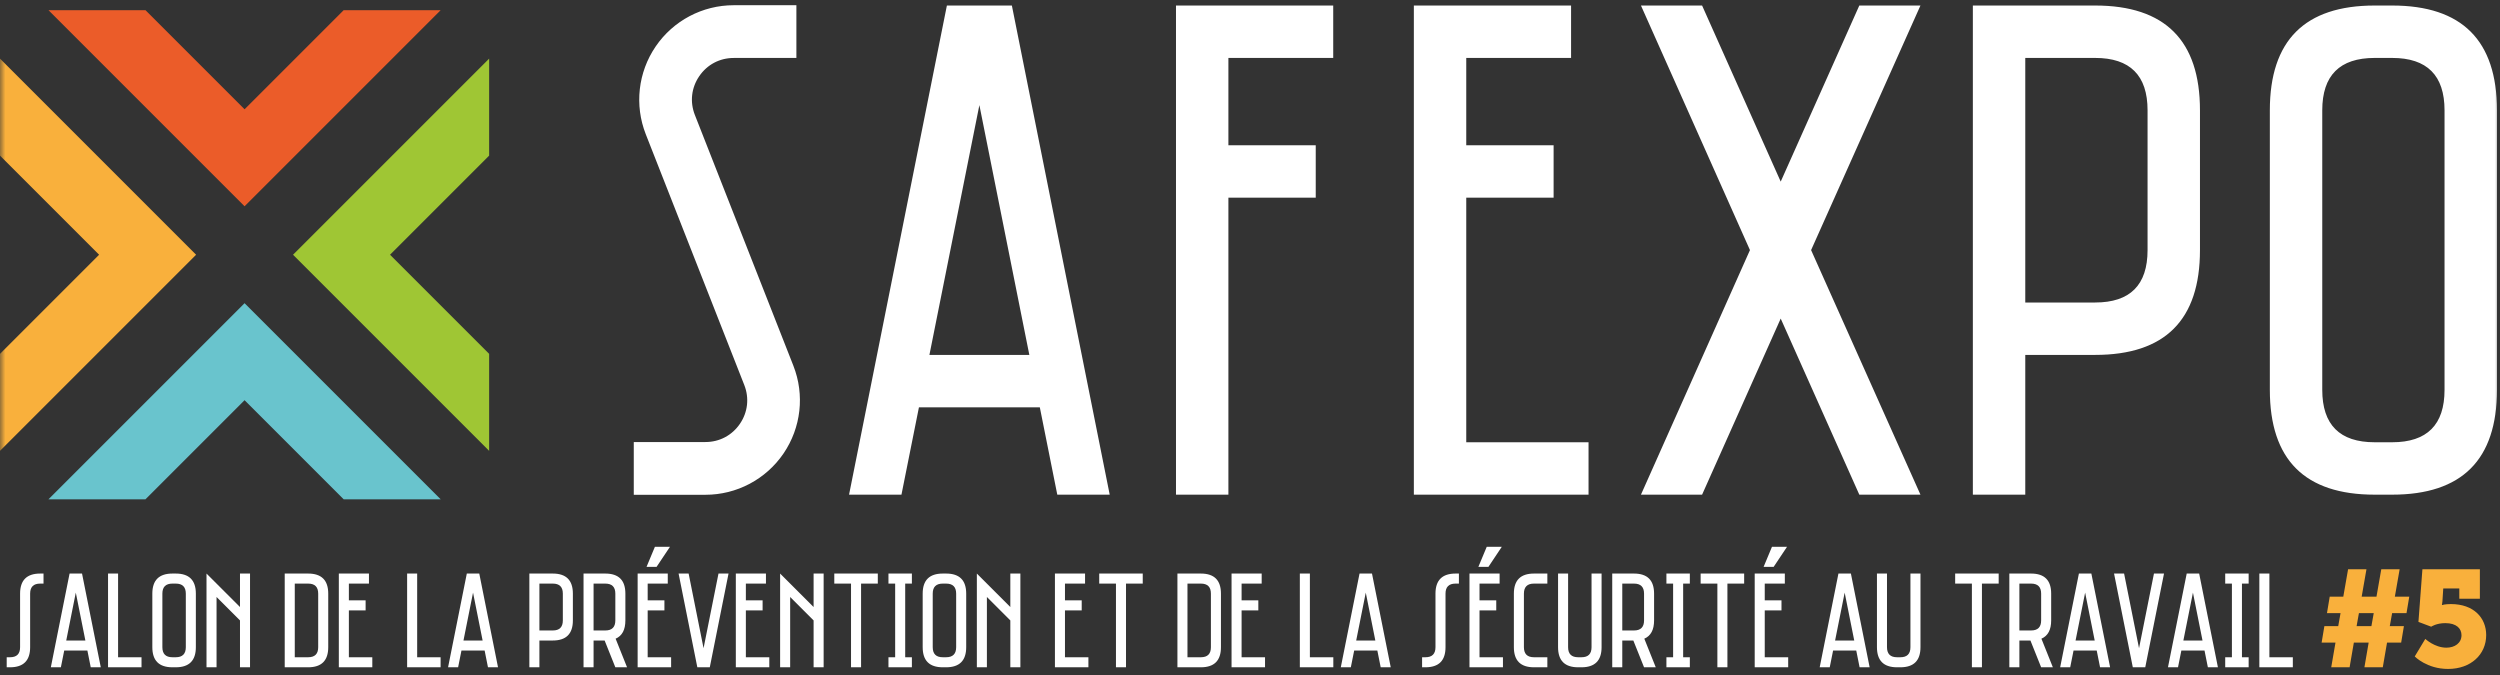 <svg xmlns="http://www.w3.org/2000/svg" width="237" height="64" viewBox="0 0 237 64" fill="none"><rect x="0" y="0" width="237" height="64" fill="#333333" stroke="none"/><g clip-path="url(#clip0_132_762)"><mask id="mask0_132_762" style="mask-type:luminance" maskUnits="userSpaceOnUse" x="0" y="0" width="237" height="64"><path d="M237 0H0V64H237V0Z" fill="white"></path></mask><g mask="url(#mask0_132_762)"><path d="M1.904 56.277C1.904 55.007 2.539 54.373 3.809 54.373H4.126V55.325H3.809C3.174 55.325 2.857 55.642 2.857 56.277V61.355C2.857 62.624 2.222 63.259 0.952 63.259H0.635V62.307H0.952C1.587 62.307 1.904 61.99 1.904 61.355V56.277ZM4.819 63.259L6.596 54.373H7.777L9.554 63.259H8.602L8.284 61.672H6.088L5.771 63.259H4.819ZM6.279 60.72H8.094L7.186 56.181L6.279 60.72ZM11.194 54.373V62.307H13.416V63.259H10.242V54.373H11.194ZM16.663 54.373C17.932 54.373 18.567 55.007 18.567 56.277V61.355C18.567 62.624 17.932 63.259 16.663 63.259H16.345C15.076 63.259 14.441 62.624 14.441 61.355V56.277C14.441 55.007 15.076 54.373 16.345 54.373H16.663ZM16.663 62.307C17.297 62.307 17.615 61.99 17.615 61.355V56.277C17.615 55.642 17.297 55.325 16.663 55.325H16.345C15.711 55.325 15.393 55.642 15.393 56.277V61.355C15.393 61.99 15.711 62.307 16.345 62.307H16.663ZM23.703 54.373V63.259H22.751V58.816L20.529 56.594V63.259H19.577V54.373L22.751 57.546V54.373H23.703ZM29.213 54.373C30.483 54.373 31.117 55.007 31.117 56.277V61.355C31.117 62.624 30.483 63.259 29.213 63.259H26.991V54.373H29.213ZM27.944 55.325V62.307H29.213C29.848 62.307 30.165 61.99 30.165 61.355V56.277C30.165 55.642 29.848 55.325 29.213 55.325H27.944ZM34.977 54.373V55.325H33.073V56.912H34.66V57.864H33.073V62.307H35.295V63.259H32.121V54.373H34.977ZM39.547 54.373V62.307H41.769V63.259H38.595V54.373H39.547ZM42.477 63.259L44.254 54.373H45.435L47.212 63.259H46.26L45.943 61.672H43.746L43.429 63.259H42.477ZM43.937 60.72H45.752L44.844 56.181L43.937 60.72ZM52.405 54.373C53.675 54.373 54.309 55.007 54.309 56.277V58.816C54.309 60.085 53.675 60.72 52.405 60.72H51.135V63.259H50.183V54.373H52.405ZM51.135 55.325V59.768H52.405C53.04 59.768 53.357 59.451 53.357 58.816V56.277C53.357 55.642 53.04 55.325 52.405 55.325H51.135ZM57.382 54.373C58.652 54.373 59.286 55.007 59.286 56.277V58.816C59.286 59.705 58.977 60.283 58.36 60.548L59.445 63.259H58.334L57.319 60.72H56.271V63.259H55.319V54.373H57.382ZM56.271 55.325V59.768H57.382C58.017 59.768 58.334 59.451 58.334 58.816V56.277C58.334 55.642 58.017 55.325 57.382 55.325H56.271ZM63.304 54.373V55.325H61.4V56.912H62.987V57.864H61.4V62.307H63.622V63.259H60.448V54.373H63.304ZM61.292 53.738L62.086 51.834H63.514L62.244 53.738H61.292ZM69.065 54.373L67.288 63.259H66.107L64.33 54.373H65.282L66.697 61.451L68.113 54.373H69.065ZM72.612 54.373V55.325H70.708V56.912H72.295V57.864H70.708V62.307H72.93V63.259H69.756V54.373H72.612ZM78.081 54.373V63.259H77.129V58.816L74.907 56.594V63.259H73.955V54.373L77.129 57.546V54.373H78.081ZM83.216 54.373V55.325H81.63V63.259H80.677V55.325H79.091V54.373H83.216ZM86.447 54.373V55.325H85.813V62.307H86.447V63.259H84.226V62.307H84.861V55.325H84.226V54.373H86.447ZM89.692 54.373C90.961 54.373 91.596 55.007 91.596 56.277V61.355C91.596 62.624 90.961 63.259 89.692 63.259H89.374C88.105 63.259 87.47 62.624 87.47 61.355V56.277C87.47 55.007 88.105 54.373 89.374 54.373H89.692ZM89.692 62.307C90.326 62.307 90.644 61.99 90.644 61.355V56.277C90.644 55.642 90.326 55.325 89.692 55.325H89.374C88.739 55.325 88.422 55.642 88.422 56.277V61.355C88.422 61.99 88.739 62.307 89.374 62.307H89.692ZM96.732 54.373V63.259H95.779V58.816L93.558 56.594V63.259H92.606V54.373L95.779 57.546V54.373H96.732ZM102.863 54.373V55.325H100.959V56.912H102.546V57.864H100.959V62.307H103.181V63.259H100.007V54.373H102.863ZM108.332 54.373V55.325H106.745V63.259H105.793V55.325H104.206V54.373H108.332ZM113.842 54.373C115.112 54.373 115.746 55.007 115.746 56.277V61.355C115.746 62.624 115.112 63.259 113.842 63.259H111.62V54.373H113.842ZM112.572 55.325V62.307H113.842C114.477 62.307 114.794 61.99 114.794 61.355V56.277C114.794 55.642 114.477 55.325 113.842 55.325H112.572ZM119.607 54.373V55.325H117.703V56.912H119.29V57.864H117.703V62.307H119.925V63.259H116.751V54.373H119.607ZM124.177 54.373V62.307H126.399V63.259H123.225V54.373H124.177ZM127.107 63.259L128.884 54.373H130.065L131.842 63.259H130.89L130.572 61.672H128.376L128.059 63.259H127.107ZM128.567 60.72H130.382L129.475 56.181L128.567 60.72ZM136.083 56.277C136.083 55.007 136.718 54.373 137.987 54.373H138.305V55.325H137.987C137.353 55.325 137.035 55.642 137.035 56.277V61.355C137.035 62.624 136.401 63.259 135.131 63.259H134.814V62.307H135.131C135.766 62.307 136.083 61.99 136.083 61.355V56.277ZM142.162 54.373V55.325H140.258V56.912H141.845V57.864H140.258V62.307H142.48V63.259H139.306V54.373H142.162ZM140.15 53.738L140.944 51.834H142.372L141.103 53.738H140.15ZM146.689 54.373V55.325H145.419C144.784 55.325 144.467 55.642 144.467 56.277V61.355C144.467 61.99 144.784 62.307 145.419 62.307H146.689V63.259H145.419C144.15 63.259 143.515 62.624 143.515 61.355V56.277C143.515 55.007 144.15 54.373 145.419 54.373H146.689ZM151.83 54.373V61.355C151.83 62.624 151.195 63.259 149.926 63.259H149.609C148.339 63.259 147.704 62.624 147.704 61.355V54.373H148.656V61.355C148.656 61.99 148.974 62.307 149.609 62.307H149.926C150.561 62.307 150.878 61.99 150.878 61.355V54.373H151.83ZM154.903 54.373C156.172 54.373 156.807 55.007 156.807 56.277V58.816C156.807 59.705 156.498 60.283 155.881 60.548L156.966 63.259H155.856L154.84 60.72H153.792V63.259H152.84V54.373H154.903ZM153.792 55.325V59.768H154.903C155.537 59.768 155.856 59.451 155.856 58.816V56.277C155.856 55.642 155.537 55.325 154.903 55.325H153.792ZM160.197 54.373V55.325H159.563V62.307H160.197V63.259H157.976V62.307H158.611V55.325H157.976V54.373H160.197ZM165.346 54.373V55.325H163.759V63.259H162.807V55.325H161.22V54.373H165.346ZM169.202 54.373V55.325H167.298V56.912H168.885V57.864H167.298V62.307H169.52V63.259H166.346V54.373H169.202ZM167.19 53.738L167.984 51.834H169.412L168.143 53.738H167.19ZM172.507 63.259L174.284 54.373H175.465L177.242 63.259H176.29L175.973 61.672H173.777L173.459 63.259H172.507ZM173.967 60.72H175.782L174.875 56.181L173.967 60.72ZM182.061 54.373V61.355C182.061 62.624 181.426 63.259 180.156 63.259H179.839C178.57 63.259 177.935 62.624 177.935 61.355V54.373H178.887V61.355C178.887 61.99 179.204 62.307 179.839 62.307H180.156C180.791 62.307 181.109 61.99 181.109 61.355V54.373H182.061ZM189.475 54.373V55.325H187.888V63.259H186.936V55.325H185.349V54.373H189.475ZM192.547 54.373C193.817 54.373 194.451 55.007 194.451 56.277V58.816C194.451 59.705 194.143 60.283 193.526 60.548L194.611 63.259H193.5L192.485 60.72H191.437V63.259H190.485V54.373H192.547ZM191.437 55.325V59.768H192.547C193.182 59.768 193.5 59.451 193.5 58.816V56.277C193.5 55.642 193.182 55.325 192.547 55.325H191.437ZM195.303 63.259L197.08 54.373H198.261L200.038 63.259H199.086L198.769 61.672H196.572L196.255 63.259H195.303ZM196.763 60.72H198.578L197.671 56.181L196.763 60.72ZM205.148 54.373L203.37 63.259H202.19L200.412 54.373H201.364L202.78 61.451L204.195 54.373H205.148ZM205.523 63.259L207.3 54.373H208.481L210.258 63.259H209.306L208.988 61.672H206.792L206.475 63.259H205.523ZM206.983 60.72H208.798L207.891 56.181L206.983 60.72ZM213.172 54.373V55.325H212.537V62.307H213.172V63.259H210.95V62.307H211.585V55.325H210.95V54.373H213.172ZM215.138 54.373V62.307H217.36V63.259H214.186V54.373H215.138Z" fill="white"></path><path d="M221.404 60.919H220.09L220.35 59.359H221.663L221.884 58.124H220.597L220.857 56.564H222.144L222.599 53.964H224.341L223.886 56.564H225.29L225.745 53.964H227.487L227.032 56.564H228.398L228.137 58.124H226.773L226.551 59.359H227.89L227.63 60.919H226.291L225.888 63.259H224.146L224.549 60.919H223.145L222.742 63.259H221L221.404 60.919ZM224.809 59.359L225.03 58.124H223.626L223.405 59.359H224.809ZM229.918 60.568C229.918 60.568 230.802 61.4 231.92 61.4C232.7 61.4 233.35 60.971 233.35 60.217C233.35 59.581 232.869 59.073 231.816 59.073C230.958 59.073 230.477 59.411 230.477 59.411L229.268 58.956L229.645 53.964H235.092V56.759H233.142V55.784H231.621L231.543 56.993C231.53 57.175 231.491 57.357 231.491 57.357H231.517C231.517 57.357 231.777 57.266 232.349 57.266C234.507 57.266 235.691 58.566 235.691 60.205C235.691 62.038 234.247 63.416 232.076 63.416C230.061 63.416 228.917 62.232 228.917 62.232L229.918 60.568Z" fill="#F9B03C"></path><path d="M13.79 47.334L23.185 37.938L32.58 47.334H41.776L23.185 28.743L4.594 47.334H13.79Z" fill="#69C4CD"></path><path d="M32.58 0.964L23.185 10.359L13.79 0.964H4.594L23.185 19.555L41.776 0.964H32.58Z" fill="#EB5C29"></path><path d="M0 14.754L9.395 24.149L0 33.544V42.74L18.59 24.149L0 5.558V14.754Z" fill="#F9B03C"></path><path d="M46.37 33.544L36.975 24.149L46.37 14.754V5.558L27.779 24.149L46.37 42.74V33.544Z" fill="#9FC634"></path><path d="M92.845 9.963L97.581 33.645H88.109L92.845 9.963ZM89.765 0.524L80.49 46.894H85.458L87.115 38.614H98.575L100.231 46.894H105.2L95.925 0.524H89.765ZM111.484 0.523V46.894H116.452V18.741H124.732V13.772H116.452V5.492H126.389V0.523H111.484ZM134.033 0.523V46.894H150.594V41.926H139.001V18.741H147.282V13.772H139.001V5.492H148.938V0.523H134.033ZM176.263 0.523L168.811 17.217L161.358 0.523H155.562L165.896 23.709L155.562 46.894H161.358L168.811 30.201L176.263 46.894H182.059L171.692 23.709L182.059 0.523H176.263ZM198.62 0.524C205.245 0.524 208.557 3.836 208.557 10.461V23.709C208.557 30.333 205.245 33.645 198.62 33.645H191.996V46.894H187.027V0.524H198.62ZM191.996 5.492V28.677H198.62C201.933 28.677 203.589 27.021 203.589 23.709V10.461C203.589 7.148 201.933 5.492 198.62 5.492H191.996ZM226.774 0.524C233.398 0.524 236.711 3.836 236.711 10.46V36.957C236.711 43.582 233.398 46.894 226.774 46.894H225.117C218.494 46.894 215.181 43.582 215.181 36.957V10.46C215.181 3.836 218.494 0.524 225.117 0.524H226.774ZM226.774 41.926C230.086 41.926 231.742 40.269 231.742 36.957V10.46C231.742 7.148 230.086 5.492 226.774 5.492H225.117C221.805 5.492 220.15 7.148 220.15 10.46V36.957C220.15 40.269 221.805 41.926 225.117 41.926H226.774ZM66.874 46.905C69.84 46.905 72.606 45.442 74.277 42.992C75.947 40.541 76.296 37.431 75.212 34.671L65.874 10.9C65.388 9.662 65.538 8.322 66.287 7.224C67.035 6.125 68.227 5.495 69.557 5.495H75.498V0.495H69.557C66.592 0.495 63.824 1.958 62.155 4.408C60.485 6.858 60.136 9.969 61.22 12.728L70.558 36.5C71.044 37.737 70.893 39.077 70.145 40.176C69.396 41.275 68.204 41.905 66.874 41.905H60.082V46.905H66.874Z" fill="white"></path></g></g><defs><clipPath id="clip0_132_762"><rect width="237" height="64" fill="white"></rect></clipPath></defs></svg>